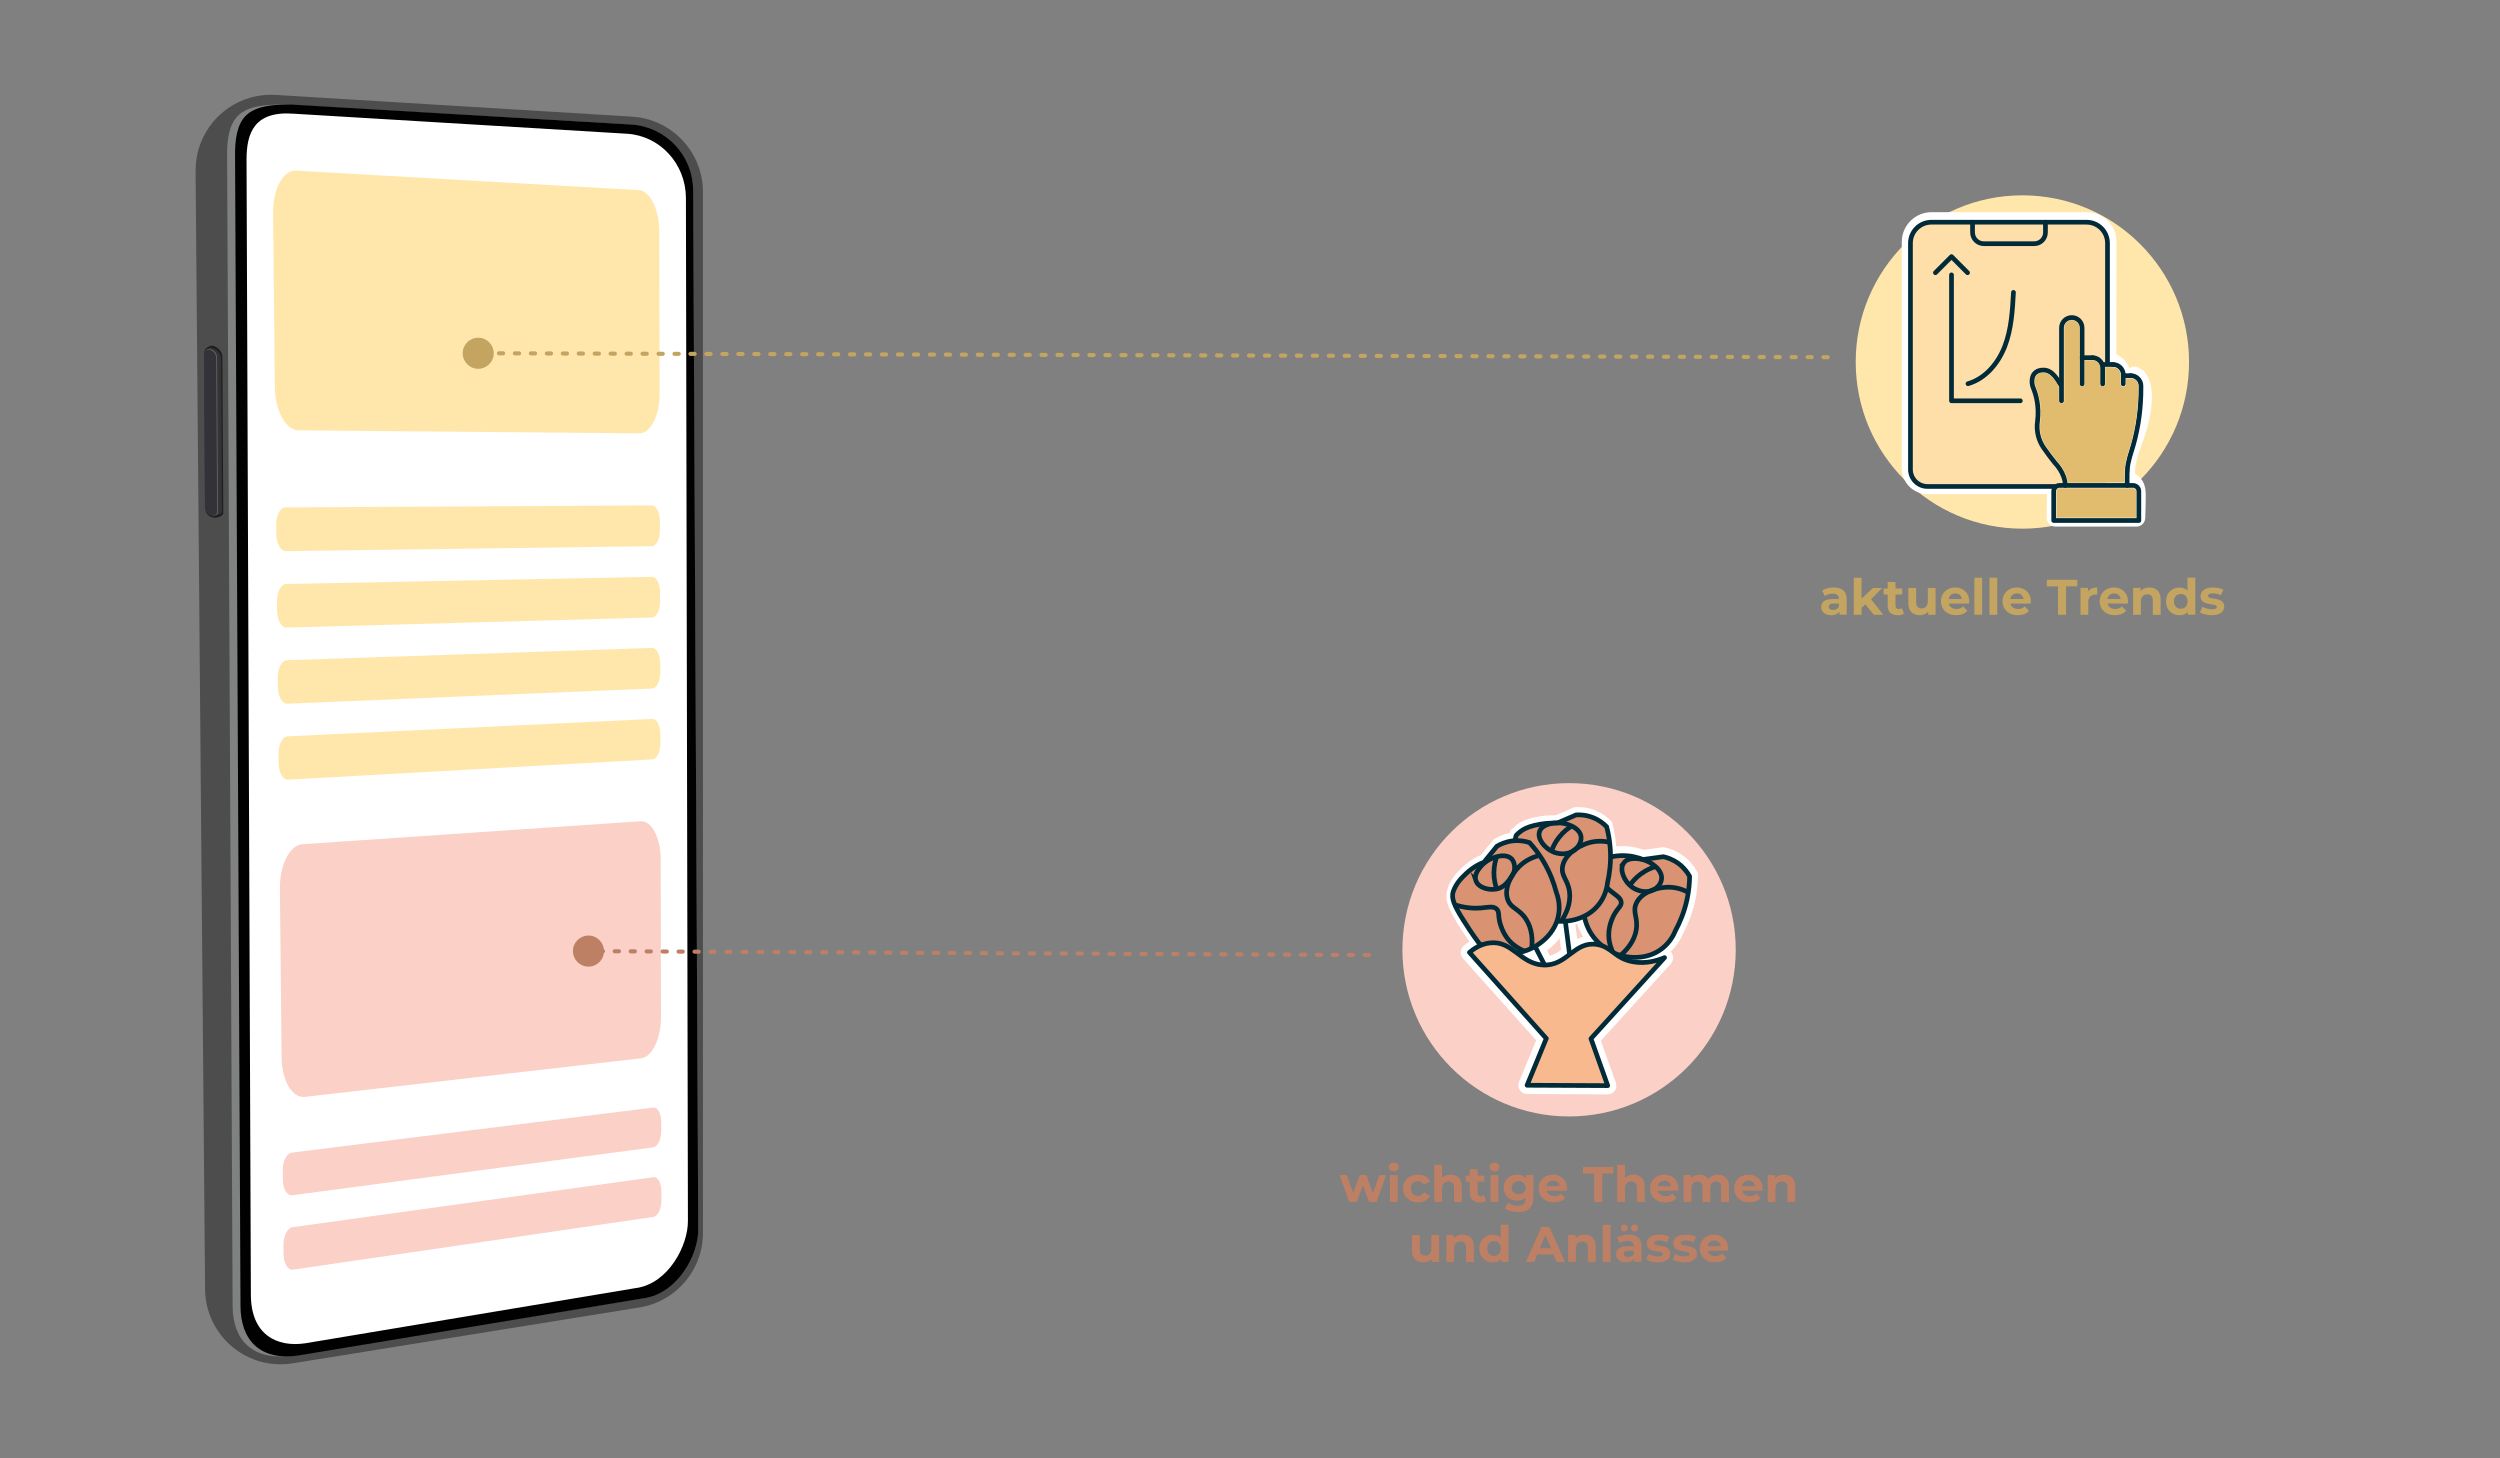 <?xml version="1.0" encoding="UTF-8"?><svg id="Ebene_2" xmlns="http://www.w3.org/2000/svg" viewBox="0 0 600 350"><rect x="0" y="0" width="600" height="350" fill="#808080" stroke="none"/><defs><style>.cls-1{fill:#ffe7ac;}.cls-2{stroke:#bd8064;}.cls-2,.cls-3,.cls-4,.cls-5{fill:none;}.cls-2,.cls-4,.cls-5,.cls-6,.cls-7{stroke-linejoin:round;}.cls-2,.cls-4,.cls-5,.cls-7{stroke-linecap:round;}.cls-2,.cls-5{stroke-dasharray:1 2.83;stroke-width:.99px;}.cls-3,.cls-4,.cls-8,.cls-9,.cls-7{stroke:#022b39;stroke-width:1.13px;}.cls-3,.cls-10,.cls-11,.cls-8,.cls-9{stroke-miterlimit:10;}.cls-12{fill:#010101;}.cls-13{fill:#fedea9;}.cls-14{stroke-miterlimit:10;stroke-width:3px;}.cls-14,.cls-10,.cls-6,.cls-11,.cls-15{stroke:#fff;}.cls-14,.cls-11,.cls-8,.cls-15{fill:#022b39;}.cls-16,.cls-6{fill:#fff;}.cls-10,.cls-11{stroke-width:3px;}.cls-10,.cls-9{fill:#d99272;}.cls-17{fill:#0d0d10;isolation:isolate;opacity:.73;}.cls-5{stroke:#c3a461;}.cls-18{fill:#333238;}.cls-19{fill:#fad0c7;}.cls-6{stroke-width:4.25px;}.cls-20{fill:#c3a461;}.cls-21{fill:#636369;}.cls-22{fill:#4e4d4d;}.cls-23{fill:#e1bb6e;}.cls-15{stroke-miterlimit:10;stroke-width:3px;}.cls-7{fill:#f8b98f;}.cls-24{fill:#343434;}.cls-25{fill:#808181;}.cls-26{fill:#bd8064;}</style></defs><circle class="cls-1" cx="485.37" cy="86.88" r="40"/><circle class="cls-19" cx="376.58" cy="227.95" r="40"/><path class="cls-22" d="M53.79,321.34c1.64,1.84,3.65,3.34,5.89,4.4.45.21.92.41,1.39.58,1.1.41,2.25.71,3.44.9.28.04.56.08.85.11,1.58.17,3.22.14,4.88-.13,13.94-2.25,27.88-4.49,41.82-6.74,13.8-2.22,27.6-4.45,41.4-6.67,1.44-.23,2.82-.63,4.12-1.17.7-.29,1.38-.63,2.03-1,.36-.21.72-.43,1.07-.66.69-.47,1.35-.98,1.97-1.53,2.6-2.32,4.51-5.38,5.44-8.81.41-1.51.62-3.09.62-4.72V46.09c0-.47-.02-.93-.05-1.39-.11-1.45-.39-2.84-.82-4.18-.45-1.4-1.07-2.73-1.83-3.96-.78-1.26-1.71-2.42-2.77-3.45-.49-.47-1-.92-1.54-1.34-.6-.47-1.23-.9-1.89-1.29-2.4-1.42-5.16-2.31-8.13-2.49-12.88-.78-25.76-1.57-38.64-2.35-15.62-.95-31.24-1.9-46.86-2.86-.5-.03-.99-.04-1.48-.03-.3,0-.6.02-.9.04-1.26.09-2.48.3-3.65.63-.5.14-1,.31-1.49.49-2.42.92-4.6,2.34-6.41,4.14-.5.5-.97,1.02-1.4,1.58-.95,1.2-1.75,2.51-2.37,3.93-.61,1.38-1.05,2.86-1.3,4.4-.16,1-.24,2.02-.23,3.07v1.38c.25,29.41.5,58.81.75,88.22.3,35.36.6,70.73.9,106.09.2,23.55.4,47.09.6,70.64,0,.7,0,1.4.02,2.1.03,3.18.87,6.15,2.31,8.71.43.76.91,1.49,1.44,2.18.26.34.54.68.83,1h-.02.01Z"/><path class="cls-25" d="M154.23,311.59l-84.32,13.73c-9.16,1.31-14.08-3.57-14.08-11.95l-1.33-277.01c.2-9.37,4.04-11.28,13.5-11.28l83.14,4.8c8.46.49,15.09,7.34,15.17,15.67l1.25,249.54c.06,6.03-5,15.35-13.33,16.5h0Z"/><path class="cls-12" d="M154.46,311.59l-82.9,13.73c-9.01,1.31-13.84-3.57-13.84-11.95l-1.31-277.01c.2-9.37,3.98-11.28,13.28-11.28l81.74,4.8c8.32.49,14.84,7.34,14.92,15.67l1.23,249.54c.06,6.03-4.92,15.35-13.11,16.5h0Z"/><path class="cls-16" d="M152.69,309.12l-79.38,13.26c-6.9,1.05-13.1-2.08-13.1-11.67l-1.04-272.4c0-6.35,1.8-11.74,11.32-11.02l80.01,4.81c7.87.48,14.04,7.17,14.12,15.31l.48,245.6c.05,5.89-4.65,15-12.41,16.12h0Z"/><path class="cls-17" d="M51.64,124.24h.2c.49,0,1.76-.54,1.75-1.03l-.23-37.68c0-1.18-1.42-2.58-2.6-2.57h0c-.5,0-1.66.73-1.65,1.23l.24,38.18c0,1.08,1.21,1.88,2.29,1.87Z"/><path class="cls-24" d="M51.41,123.79h.19c.47,0,1.69-.52,1.68-.99l-.22-36.89c0-1.13-1.37-2.47-2.5-2.46h0c-.48,0-1.59.7-1.59,1.18l.24,37.37c0,1.03,1.17,1.79,2.2,1.79Z"/><path class="cls-21" d="M51.25,123.7h.22c.47,0,.86-.39.85-.87l-.22-37.02c0-1.14-.94-2.06-2.08-2.05h-.03c-.48,0-.87.4-.87.88l.23,37.17c0,1.04.86,1.88,1.91,1.88h0Z"/><path class="cls-18" d="M51.08,123.67h.19c.47,0,.85-.39.84-.86l-.22-36.89c0-1.13-.93-2.04-2.06-2.03h0c-.48,0-.86.39-.86.87l.22,37.04c0,1.03.85,1.87,1.89,1.86h0Z"/><path class="cls-1" d="M66.32,128.18c.02,2.27,1.05,4.11,2.27,4.09l87.87-1.19c1.06,0,1.93-1.75,1.92-3.85v-2.11c0-2.11-.88-3.83-1.95-3.82l-87.95.48c-1.23,0-2.21,1.87-2.19,4.14l.02,2.27h.01Z"/><path class="cls-1" d="M66.5,146.57c.02,2.26,1.04,4.08,2.27,4.05l87.73-2.42c1.06-.03,1.92-1.77,1.92-3.87v-2.11c0-2.1-.88-3.8-1.94-3.78l-87.81,1.72c-1.22.02-2.21,1.89-2.19,4.15l.02,2.27h0Z"/><path class="cls-19" d="M67.88,283.14c.02,2.21,1.03,3.88,2.24,3.72l86.68-11.5c1.05-.14,1.9-1.93,1.9-3.99v-2.06c0-2.06-.87-3.63-1.92-3.5l-86.76,10.82c-1.21.15-2.18,2.08-2.16,4.29l.02,2.21h0Z"/><path class="cls-19" d="M68.06,301.04c.02,2.2,1.03,3.85,2.23,3.68l86.55-12.67c1.05-.15,1.9-1.95,1.9-4v-2.06c0-2.05-.87-3.61-1.92-3.46l-86.63,12c-1.21.17-2.18,2.11-2.16,4.31l.02,2.21h.01Z"/><path class="cls-1" d="M66.69,164.89c.02,2.25,1.04,4.05,2.26,4l87.59-3.65c1.06-.04,1.92-1.79,1.92-3.89v-2.1c0-2.1-.88-3.78-1.94-3.75l-87.67,2.95c-1.22.04-2.2,1.92-2.18,4.17l.02,2.26h0Z"/><path class="cls-1" d="M66.87,183.16c.02,2.24,1.04,4.03,2.26,3.96l87.45-4.87c1.06-.06,1.92-1.81,1.91-3.9v-2.1c0-2.09-.88-3.76-1.94-3.71l-87.53,4.18c-1.22.06-2.2,1.94-2.18,4.19l.02,2.25h.01Z"/><path class="cls-1" d="M65.96,92.88c.06,5.7,2.62,10.38,5.68,10.4l81.84.72c2.67.02,4.84-4.28,4.83-9.58l-.09-38.81c0-5.33-2.21-9.82-4.9-9.98l-82.28-4.68c-3.08-.17-5.56,4.38-5.5,10.13l.42,41.79h0Z"/><path class="cls-19" d="M67.58,253.81c.06,5.54,2.58,9.79,5.59,9.44l80.7-9.26c2.64-.3,4.78-4.77,4.77-9.93l-.08-37.83c0-5.2-2.18-9.31-4.83-9.13l-81.13,5.51c-3.03.21-5.48,4.95-5.42,10.54l.41,40.65h-.01Z"/><path class="cls-2" d="M328.55,229.21c-62.5-.31-125-.63-187.5-.94"/><path class="cls-26" d="M141.25,224.53c-2.06,0-3.74,1.65-3.75,3.71,0,2.06,1.65,3.74,3.71,3.75,2.06,0,3.74-1.65,3.75-3.71,0-2.06-1.65-3.74-3.71-3.75Z"/><path class="cls-5" d="M438.64,85.73c-108.02-.32-216.04-.63-324.06-.95"/><path class="cls-20" d="M114.78,81.05c-2.06,0-3.74,1.66-3.74,3.72s1.66,3.74,3.72,3.74,3.74-1.66,3.74-3.72-1.66-3.74-3.72-3.74Z"/><path class="cls-20" d="M439.49,147.65c-.5,0-.92-.09-1.28-.26s-.64-.41-.83-.7c-.2-.3-.29-.63-.29-1s.09-.71.28-1,.49-.52.89-.68c.41-.16.94-.24,1.61-.24h1.7v1.08h-1.51c-.44,0-.74.07-.91.22s-.25.32-.25.54c0,.24.09.43.28.57.19.14.44.21.76.21s.61-.07.86-.22.43-.36.53-.66l.29.88c-.14.4-.38.71-.74.93s-.82.33-1.39.33h0ZM441.45,147.55v-1.26l-.12-.28v-2.26c0-.4-.12-.71-.37-.94-.24-.22-.62-.34-1.12-.34-.34,0-.68.05-1.01.16s-.62.25-.86.44l-.66-1.31c.35-.26.78-.45,1.27-.58s1-.2,1.51-.2c.98,0,1.75.23,2.29.7s.82,1.19.82,2.17v3.68h-1.75v.02h0Z"/><path class="cls-20" d="M444.9,147.55v-8.9h1.87v8.9h-1.87ZM446.45,146.23l.05-2.29,3.01-2.84h2.23l-2.89,2.94-.97.8-1.43,1.39h0ZM449.71,147.55l-2.18-2.71,1.18-1.45,3.28,4.16h-2.28Z"/><path class="cls-20" d="M452.05,142.68v-1.44h4.48v1.44h-4.48ZM455.46,147.65c-.76,0-1.35-.19-1.78-.58-.42-.39-.64-.97-.64-1.73v-5.66h1.88v5.63c0,.27.07.48.21.64.14.15.33.23.57.23.3,0,.56-.08.77-.24l.49,1.32c-.18.14-.41.24-.68.31s-.55.1-.83.1v-.02h.01Z"/><path class="cls-20" d="M460.76,147.65c-.54,0-1.02-.1-1.44-.31-.42-.21-.74-.53-.97-.96-.23-.43-.35-.98-.35-1.63v-3.65h1.87v3.36c0,.54.11.94.34,1.19s.55.38.97.38c.29,0,.54-.06.77-.19.22-.13.4-.32.53-.58s.2-.58.2-.96v-3.2h1.86v6.46h-1.78v-1.79l.32.53c-.22.45-.54.79-.96,1.01s-.87.34-1.37.34h.01Z"/><path class="cls-20" d="M469.49,147.65c-.74,0-1.38-.14-1.93-.43s-.98-.68-1.28-1.18-.46-1.07-.46-1.71.15-1.21.44-1.72c.29-.5.7-.9,1.22-1.18s1.11-.43,1.77-.43,1.2.14,1.71.41.91.66,1.21,1.15c.3.5.44,1.09.44,1.79,0,.07,0,.15-.01.25,0,.09-.02.18-.02.26h-5.24v-1.09h4.26l-.73.32c0-.34-.06-.63-.19-.88-.14-.25-.32-.44-.56-.58s-.52-.21-.84-.21-.6.07-.85.21c-.24.14-.43.34-.57.59s-.2.55-.2.89v.29c0,.36.08.67.24.94.16.26.38.47.66.61s.62.21,1.01.21c.34,0,.63-.05.89-.16.26-.1.5-.26.71-.47l1,1.08c-.3.34-.67.59-1.12.77-.45.18-.96.27-1.55.27h-.01Z"/><path class="cls-20" d="M473.85,147.55v-8.9h1.87v8.9h-1.87Z"/><path class="cls-20" d="M477.47,147.55v-8.9h1.87v8.9h-1.87Z"/><path class="cls-20" d="M484.28,147.65c-.74,0-1.38-.14-1.93-.43s-.98-.68-1.28-1.18-.46-1.07-.46-1.71.15-1.21.44-1.72c.29-.5.7-.9,1.22-1.18s1.11-.43,1.77-.43,1.2.14,1.71.41.91.66,1.21,1.15c.3.5.44,1.09.44,1.79,0,.07,0,.15-.01.25,0,.09-.02.18-.02.26h-5.24v-1.09h4.26l-.73.32c0-.34-.06-.63-.19-.88-.14-.25-.32-.44-.56-.58s-.52-.21-.84-.21-.6.07-.85.21c-.24.14-.43.34-.57.59s-.2.55-.2.89v.29c0,.36.08.67.24.94.16.26.38.47.66.61s.62.21,1.01.21c.34,0,.63-.05.89-.16.26-.1.5-.26.71-.47l1,1.08c-.3.34-.67.59-1.12.77-.45.18-.96.27-1.55.27h-.01Z"/><path class="cls-20" d="M493.92,147.55v-6.82h-2.69v-1.58h7.32v1.58h-2.69v6.82h-1.94Z"/><path class="cls-20" d="M499.32,147.55v-6.46h1.79v1.84l-.25-.54c.19-.46.5-.8.92-1.04.42-.24.94-.35,1.55-.35v1.74c-.07-.02-.14-.03-.21-.04h-.2c-.53,0-.95.15-1.26.44-.31.3-.47.75-.47,1.37v3.05h-1.87Z"/><path class="cls-20" d="M507.59,147.65c-.74,0-1.38-.14-1.93-.43s-.98-.68-1.28-1.18-.46-1.07-.46-1.71.15-1.21.44-1.72c.29-.5.7-.9,1.22-1.18s1.11-.43,1.77-.43,1.2.14,1.71.41.91.66,1.21,1.15c.3.5.44,1.09.44,1.79,0,.07,0,.15-.01.25,0,.09-.02.18-.02.26h-5.24v-1.09h4.26l-.73.32c0-.34-.06-.63-.19-.88-.14-.25-.32-.44-.56-.58s-.52-.21-.84-.21-.6.07-.85.21c-.24.14-.43.34-.57.59s-.2.55-.2.89v.29c0,.36.08.67.24.94.16.26.38.47.66.61s.62.21,1.01.21c.34,0,.63-.05.89-.16.26-.1.5-.26.71-.47l1,1.08c-.3.34-.67.59-1.12.77-.45.18-.96.27-1.55.27h-.01Z"/><path class="cls-20" d="M515.88,141c.51,0,.97.1,1.37.31.4.2.72.52.95.94.23.42.35.96.35,1.61v3.7h-1.87v-3.41c0-.52-.11-.9-.34-1.15s-.55-.37-.97-.37c-.3,0-.56.06-.8.19s-.42.32-.55.56c-.13.25-.2.58-.2.98v3.19h-1.87v-6.46h1.79v1.79l-.34-.54c.23-.43.56-.76,1-1,.43-.23.92-.35,1.48-.35h0Z"/><path class="cls-20" d="M523.07,147.65c-.61,0-1.16-.14-1.64-.41-.49-.28-.87-.66-1.15-1.16s-.42-1.08-.42-1.75.14-1.26.42-1.75.66-.88,1.15-1.16c.49-.28,1.04-.41,1.64-.41.54,0,1.02.12,1.43.36s.72.6.95,1.09c.22.49.34,1.11.34,1.87s-.11,1.38-.32,1.87c-.22.5-.53.86-.93,1.1s-.89.35-1.46.35h-.01ZM523.38,146.11c.31,0,.59-.07.84-.21s.45-.35.59-.62.22-.59.22-.96-.07-.7-.22-.96-.35-.47-.59-.61-.53-.21-.84-.21-.58.07-.83.21-.45.34-.59.61c-.15.26-.22.58-.22.96s.07.69.22.96c.15.27.35.48.59.62s.52.21.83.21ZM525.08,147.55v-1.32l.04-1.92-.12-1.91v-3.76h1.87v8.9h-1.79Z"/><path class="cls-20" d="M530.77,147.65c-.55,0-1.08-.07-1.58-.2s-.91-.3-1.21-.5l.61-1.33c.3.18.66.32,1.06.44s.8.17,1.19.17c.43,0,.74-.05.92-.16.18-.1.27-.25.27-.43,0-.15-.07-.27-.21-.34s-.32-.13-.55-.17-.48-.08-.76-.12-.56-.1-.83-.17c-.28-.07-.53-.17-.77-.31s-.42-.31-.56-.55c-.14-.23-.21-.53-.21-.9,0-.41.12-.77.36-1.09s.58-.56,1.02-.74c.44-.18.97-.26,1.6-.26.45,0,.9.05,1.35.15s.83.24,1.15.41l-.64,1.33c-.3-.18-.61-.3-.93-.37-.32-.07-.62-.11-.91-.11-.43,0-.74.06-.94.17-.19.11-.29.26-.29.43,0,.16.07.28.22.37.14.08.33.15.56.19.23.04.49.08.77.12s.56.1.83.17c.27.07.53.17.76.31.24.13.42.31.56.55.14.23.21.53.21.9,0,.39-.12.74-.36,1.05s-.59.55-1.04.73c-.45.18-1,.26-1.65.26h0Z"/><path class="cls-26" d="M323.81,288.47l-2.33-6.46h1.76l1.93,5.56h-.85l2.02-5.56h1.6l1.94,5.56h-.82l1.98-5.56h1.66l-2.34,6.46h-1.8l-1.73-4.76h.54l-1.75,4.76h-1.81Z"/><path class="cls-26" d="M334.51,281.11c-.35,0-.64-.1-.85-.3-.22-.2-.32-.45-.32-.74s.11-.54.32-.74.5-.3.85-.3.63.09.85.28.33.43.33.73-.11.57-.32.77c-.22.2-.5.31-.85.31h0ZM333.58,288.47v-6.46h1.87v6.46h-1.87Z"/><path class="cls-26" d="M340.31,288.57c-.7,0-1.31-.14-1.85-.43-.54-.28-.96-.68-1.27-1.18s-.46-1.08-.46-1.72.15-1.22.46-1.72.73-.89,1.27-1.18,1.16-.43,1.85-.43,1.27.14,1.78.43c.51.28.87.69,1.1,1.21l-1.44.79c-.18-.3-.39-.53-.64-.67s-.52-.21-.82-.21-.6.07-.85.21c-.26.14-.46.34-.61.61-.15.26-.23.58-.23.96s.08.7.23.97c.15.27.36.47.61.61.26.14.54.21.85.21s.57-.07.82-.21c.25-.14.46-.37.64-.68l1.44.79c-.22.51-.59.91-1.1,1.2s-1.1.43-1.78.43h0Z"/><path class="cls-26" d="M348.16,281.92c.51,0,.97.1,1.37.31.4.2.72.52.95.94s.35.96.35,1.61v3.7h-1.87v-3.41c0-.52-.11-.9-.34-1.15s-.55-.37-.97-.37c-.3,0-.56.06-.8.19s-.42.32-.55.56c-.13.25-.2.58-.2.98v3.19h-1.87v-8.9h1.87v4.24l-.42-.54c.23-.43.56-.76,1-1,.43-.23.92-.35,1.48-.35h0Z"/><path class="cls-26" d="M351.76,283.6v-1.44h4.48v1.44h-4.48ZM355.16,288.57c-.76,0-1.35-.19-1.78-.58-.42-.39-.64-.97-.64-1.73v-5.66h1.88v5.63c0,.27.07.48.21.64.14.15.33.23.57.23.3,0,.56-.08.77-.24l.49,1.32c-.18.14-.41.24-.68.31s-.55.1-.83.1v-.02h.01Z"/><path class="cls-26" d="M358.68,281.11c-.35,0-.64-.1-.85-.3-.22-.2-.32-.45-.32-.74s.11-.54.32-.74.5-.3.85-.3.63.09.85.28.33.43.33.73-.11.57-.32.77c-.22.2-.5.31-.85.31h0ZM357.74,288.47v-6.46h1.87v6.46h-1.87Z"/><path class="cls-26" d="M364.09,288.16c-.58,0-1.12-.13-1.61-.39s-.88-.62-1.16-1.09-.43-1.01-.43-1.64.14-1.18.43-1.65c.29-.47.68-.83,1.16-1.09.49-.26,1.02-.38,1.61-.38s1.05.11,1.46.33.73.56.97,1.03c.23.46.35,1.05.35,1.76s-.12,1.3-.35,1.76c-.23.46-.55.8-.97,1.03-.41.22-.9.34-1.46.34h0ZM364.39,290.89c-.61,0-1.19-.07-1.76-.22-.56-.15-1.03-.37-1.41-.67l.74-1.36c.28.23.63.41,1.04.55s.83.2,1.25.2c.66,0,1.14-.15,1.44-.44s.46-.74.46-1.32v-.96l.12-1.63-.04-1.64v-1.38h1.78v5.38c0,1.19-.31,2.07-.94,2.65s-1.52.86-2.69.86v-.02h.01ZM364.48,286.63c.33,0,.62-.07.88-.2.26-.14.46-.32.6-.56s.22-.52.22-.83-.07-.6-.22-.83-.34-.42-.6-.55c-.26-.13-.55-.19-.88-.19s-.61.06-.87.19-.46.31-.61.55-.22.51-.22.83.07.59.22.83.35.43.61.56c.26.14.55.2.87.2Z"/><path class="cls-26" d="M372.96,288.57c-.74,0-1.38-.14-1.93-.43-.55-.29-.98-.68-1.28-1.18s-.46-1.07-.46-1.71.15-1.21.44-1.72c.29-.5.7-.9,1.22-1.18s1.11-.43,1.77-.43,1.2.14,1.71.41c.51.27.91.66,1.21,1.15.3.5.44,1.09.44,1.79,0,.07,0,.15-.01.25,0,.09-.02.18-.02.26h-5.24v-1.09h4.26l-.73.32c0-.34-.06-.63-.19-.88-.14-.25-.32-.44-.56-.58-.24-.14-.52-.21-.84-.21s-.6.07-.85.21-.43.34-.57.59-.2.55-.2.89v.29c0,.36.08.67.24.94s.38.47.66.61c.28.14.62.21,1.01.21.34,0,.63-.05.89-.16.26-.1.5-.26.71-.47l1,1.08c-.3.34-.67.59-1.12.77-.45.18-.96.27-1.55.27h-.01Z"/><path class="cls-26" d="M382.6,288.47v-6.82h-2.69v-1.58h7.32v1.58h-2.69v6.82h-1.94Z"/><path class="cls-26" d="M392.06,281.92c.51,0,.97.1,1.37.31.4.2.72.52.95.94s.35.96.35,1.61v3.7h-1.87v-3.41c0-.52-.11-.9-.34-1.15s-.55-.37-.97-.37c-.3,0-.56.06-.8.19s-.42.32-.55.56c-.13.25-.2.58-.2.98v3.19h-1.87v-8.9h1.87v4.24l-.42-.54c.23-.43.56-.76,1-1,.43-.23.92-.35,1.48-.35h0Z"/><path class="cls-26" d="M399.68,288.57c-.74,0-1.38-.14-1.93-.43-.55-.29-.98-.68-1.28-1.18s-.46-1.07-.46-1.71.15-1.21.44-1.72c.29-.5.7-.9,1.22-1.18s1.11-.43,1.77-.43,1.2.14,1.71.41c.51.27.91.66,1.21,1.15.3.5.44,1.09.44,1.79,0,.07,0,.15-.01.25,0,.09-.02.18-.02.26h-5.24v-1.09h4.26l-.73.32c0-.34-.06-.63-.19-.88-.14-.25-.32-.44-.56-.58-.24-.14-.52-.21-.84-.21s-.6.07-.85.21-.43.34-.57.59-.2.55-.2.89v.29c0,.36.08.67.24.94s.38.47.66.61c.28.14.62.21,1.01.21.34,0,.63-.05.89-.16.26-.1.5-.26.71-.47l1,1.08c-.3.34-.67.59-1.12.77-.45.18-.96.27-1.55.27h-.01Z"/><path class="cls-26" d="M412.32,281.92c.51,0,.97.1,1.36.31.4.2.71.52.93.94s.34.96.34,1.61v3.7h-1.87v-3.41c0-.52-.11-.9-.32-1.15s-.51-.37-.89-.37c-.28,0-.53.06-.74.19-.22.12-.38.31-.5.55s-.17.56-.17.95v3.24h-1.87v-3.41c0-.52-.11-.9-.32-1.15s-.52-.37-.92-.37c-.27,0-.52.06-.73.19s-.38.31-.5.55-.18.56-.18.95v3.24h-1.87v-6.46h1.79v1.75l-.34-.5c.22-.44.53-.77.95-1s.88-.34,1.4-.34c.59,0,1.11.15,1.56.45.45.3.74.76.89,1.37l-.66-.18c.22-.5.56-.89,1.03-1.19s1.02-.45,1.64-.45h0Z"/><path class="cls-26" d="M419.89,288.57c-.74,0-1.38-.14-1.93-.43-.55-.29-.98-.68-1.28-1.18s-.46-1.07-.46-1.71.15-1.21.44-1.72c.29-.5.7-.9,1.22-1.18s1.11-.43,1.77-.43,1.2.14,1.71.41c.51.27.91.66,1.21,1.15.3.5.44,1.09.44,1.79,0,.07,0,.15-.01.25,0,.09-.02.18-.02.26h-5.24v-1.09h4.26l-.73.32c0-.34-.06-.63-.19-.88-.14-.25-.32-.44-.56-.58-.24-.14-.52-.21-.84-.21s-.6.07-.85.21-.43.34-.57.59-.2.55-.2.89v.29c0,.36.08.67.24.94s.38.47.66.61c.28.14.62.21,1.01.21.34,0,.63-.05.89-.16.26-.1.5-.26.71-.47l1,1.08c-.3.34-.67.59-1.12.77-.45.18-.96.27-1.55.27h-.01Z"/><path class="cls-26" d="M428.18,281.92c.51,0,.97.1,1.37.31.4.2.72.52.95.94s.35.96.35,1.61v3.7h-1.87v-3.41c0-.52-.11-.9-.34-1.15s-.55-.37-.97-.37c-.3,0-.56.06-.8.19s-.42.32-.55.56c-.13.25-.2.58-.2.98v3.19h-1.87v-6.46h1.79v1.79l-.34-.54c.23-.43.56-.76,1-1,.43-.23.92-.35,1.48-.35h0Z"/><path class="cls-26" d="M341.62,302.97c-.54,0-1.02-.1-1.44-.31s-.74-.53-.97-.96-.35-.98-.35-1.63v-3.65h1.87v3.36c0,.54.11.94.34,1.19s.55.38.97.38c.29,0,.54-.06.77-.19.22-.13.4-.32.53-.58.13-.26.2-.58.2-.96v-3.2h1.86v6.46h-1.78v-1.79l.32.53c-.22.45-.54.79-.96,1.01-.42.23-.87.34-1.37.34h.01Z"/><path class="cls-26" d="M351.06,296.32c.51,0,.97.1,1.37.31.4.2.72.52.95.94s.35.96.35,1.61v3.7h-1.87v-3.41c0-.52-.11-.9-.34-1.15s-.55-.37-.97-.37c-.3,0-.56.06-.8.19s-.42.32-.55.56c-.13.25-.2.58-.2.98v3.19h-1.87v-6.46h1.79v1.79l-.34-.54c.23-.43.56-.76,1-1,.43-.23.92-.35,1.48-.35h0Z"/><path class="cls-26" d="M358.25,302.97c-.61,0-1.16-.14-1.64-.41-.49-.28-.87-.66-1.15-1.16s-.42-1.08-.42-1.75.14-1.26.42-1.75c.28-.5.66-.88,1.15-1.16s1.04-.41,1.64-.41c.54,0,1.02.12,1.43.36s.72.6.95,1.09c.22.49.34,1.11.34,1.87s-.11,1.38-.32,1.87c-.22.5-.53.86-.93,1.1s-.89.35-1.46.35h-.01ZM358.56,301.43c.31,0,.59-.07.84-.21.25-.14.45-.35.59-.62.15-.27.22-.59.22-.96s-.07-.7-.22-.96c-.15-.26-.35-.47-.59-.61s-.53-.21-.84-.21-.58.07-.83.21-.45.34-.59.61c-.15.26-.22.58-.22.96s.07.69.22.96.35.48.59.62c.25.14.52.21.83.21ZM360.26,302.87v-1.32l.04-1.92-.12-1.91v-3.76h1.87v8.9h-1.79Z"/><path class="cls-26" d="M366.2,302.87l3.73-8.4h1.92l3.77,8.4h-2.04l-3.08-7.42h.78l-3.08,7.42h-2ZM368.09,301.07l.49-1.48h4.34l.5,1.48h-5.34.01Z"/><path class="cls-26" d="M380.29,296.32c.51,0,.97.1,1.37.31.4.2.72.52.95.94s.35.96.35,1.61v3.7h-1.87v-3.41c0-.52-.11-.9-.34-1.15s-.55-.37-.97-.37c-.3,0-.56.06-.8.19s-.42.32-.55.56c-.13.25-.2.58-.2.98v3.19h-1.87v-6.46h1.79v1.79l-.34-.54c.23-.43.56-.76,1-1,.43-.23.92-.35,1.48-.35h0Z"/><path class="cls-26" d="M384.66,302.87v-8.9h1.87v8.9h-1.87Z"/><path class="cls-26" d="M390.26,302.97c-.5,0-.92-.09-1.28-.26s-.64-.41-.83-.7c-.2-.3-.29-.63-.29-1s.09-.71.28-1,.49-.52.89-.68.94-.24,1.61-.24h1.7v1.08h-1.51c-.44,0-.74.07-.91.22-.16.14-.25.32-.25.54,0,.24.09.43.28.57s.44.21.76.21.61-.07.86-.22c.25-.14.43-.36.53-.66l.29.88c-.14.4-.38.71-.74.93s-.82.33-1.39.33h0ZM392.23,302.87v-1.26l-.12-.28v-2.26c0-.4-.12-.71-.37-.94-.24-.22-.62-.34-1.12-.34-.34,0-.68.05-1.01.16-.33.11-.62.25-.86.44l-.66-1.31c.35-.26.78-.45,1.27-.58.5-.13,1-.2,1.51-.2.98,0,1.75.23,2.29.7.54.46.82,1.19.82,2.17v3.68h-1.75v.02h0ZM389.84,295.53c-.23,0-.43-.08-.59-.23-.16-.15-.24-.35-.24-.6s.08-.44.24-.59c.16-.16.36-.23.59-.23s.43.08.59.23c.16.16.25.35.25.59s-.08.45-.25.6c-.16.15-.36.23-.59.23ZM392.29,295.53c-.24,0-.44-.08-.6-.23-.16-.15-.24-.35-.24-.6s.08-.44.24-.59c.16-.16.36-.23.6-.23.22,0,.42.08.58.23.16.16.25.35.25.59s-.08.45-.25.6c-.16.15-.36.23-.58.23Z"/><path class="cls-26" d="M397.85,302.97c-.55,0-1.08-.07-1.58-.2s-.91-.3-1.21-.5l.61-1.33c.3.18.66.32,1.06.44s.8.17,1.19.17c.43,0,.74-.05.92-.16.18-.1.27-.25.27-.43,0-.15-.07-.27-.21-.34s-.32-.13-.55-.17c-.23-.04-.48-.08-.76-.12s-.56-.1-.83-.17c-.28-.07-.53-.17-.77-.31-.24-.13-.42-.31-.56-.55-.14-.23-.21-.53-.21-.9,0-.41.12-.77.36-1.09s.58-.56,1.02-.74.97-.26,1.6-.26c.45,0,.9.05,1.35.15s.83.24,1.15.41l-.64,1.33c-.3-.18-.61-.3-.93-.37s-.62-.11-.91-.11c-.43,0-.74.06-.94.17s-.29.26-.29.43c0,.16.07.28.22.37.14.08.33.15.56.19s.49.08.77.12.56.1.83.17.53.17.76.31c.24.13.42.31.56.55.14.23.21.53.21.9,0,.39-.12.74-.36,1.05s-.59.55-1.04.73c-.45.18-1,.26-1.65.26h0Z"/><path class="cls-26" d="M404.22,302.97c-.55,0-1.08-.07-1.58-.2s-.91-.3-1.21-.5l.61-1.33c.3.18.66.32,1.06.44s.8.17,1.19.17c.43,0,.74-.05.92-.16.18-.1.27-.25.27-.43,0-.15-.07-.27-.21-.34s-.32-.13-.55-.17c-.23-.04-.48-.08-.76-.12s-.56-.1-.83-.17c-.28-.07-.53-.17-.77-.31-.24-.13-.42-.31-.56-.55-.14-.23-.21-.53-.21-.9,0-.41.12-.77.36-1.09s.58-.56,1.02-.74.97-.26,1.6-.26c.45,0,.9.05,1.35.15s.83.24,1.15.41l-.64,1.33c-.3-.18-.61-.3-.93-.37s-.62-.11-.91-.11c-.43,0-.74.06-.94.17s-.29.26-.29.43c0,.16.07.28.22.37.14.08.33.15.56.19s.49.08.77.12.56.1.83.17.53.17.76.31c.24.13.42.31.56.55.14.23.21.53.21.9,0,.39-.12.74-.36,1.05s-.59.55-1.04.73c-.45.18-1,.26-1.65.26h0Z"/><path class="cls-26" d="M411.62,302.97c-.74,0-1.38-.14-1.93-.43-.55-.29-.98-.68-1.28-1.18s-.46-1.07-.46-1.71.15-1.21.44-1.72.7-.9,1.22-1.18,1.11-.43,1.77-.43,1.2.14,1.71.41c.51.27.91.66,1.21,1.15s.44,1.09.44,1.79c0,.07,0,.15-.01.25s-.02.18-.02.26h-5.24v-1.09h4.26l-.73.32c0-.34-.06-.63-.19-.88-.14-.25-.32-.44-.56-.58-.24-.14-.52-.21-.84-.21s-.6.07-.85.21-.43.34-.57.59-.2.55-.2.89v.29c0,.36.08.67.24.94.16.26.38.47.66.61.28.14.62.21,1.01.21.34,0,.63-.05.89-.16.26-.1.5-.26.71-.47l1,1.08c-.3.34-.67.59-1.12.77-.45.18-.96.27-1.55.27h-.01Z"/><path class="cls-6" d="M505.85,116.1l-12.42-.09-.11,8.25h19.41s.18-4.62.11-5.98c-.16-3.33-2.63-2.15-2.55-4.99.15-5.53,2.99-8.32,3.88-15.64.83-6.84-1.89-7.54-1.89-7.54l-3.35,2.04s.76-3.28-.73-4.41c-1.49-1.14-2.4-1.5-2.4-1.5l.04-28.17c0-2.77-2.25-5.02-5.02-5.02h-37.25c-2.77,0-5.02,2.25-5.02,5.02v54.32c0,2.25,1.82,4.08,4.08,4.08h43.21"/><path class="cls-13" d="M505.55,116.39v-58.05c0-2.77-2.25-5.02-5.02-5.02h-37.25c-2.77,0-5.02,2.25-5.02,5.02v54.32c0,2.25,1.82,4.08,4.08,4.08h43.21"/><path class="cls-4" d="M499.7,92.14v-13.46c0-1.37-1.11-2.47-2.47-2.47h0c-1.37,0-2.47,1.11-2.47,2.47v17.51"/><path class="cls-4" d="M504.64,92.14v-3.83c0-1.37-1.11-2.47-2.47-2.47h0"/><path class="cls-4" d="M509.58,92.14v-2.19c0-1.37-1.11-2.47-2.47-2.47h0"/><path class="cls-4" d="M510.52,116.5c-.1-4.55.27-5.42.27-5.42,0,0,.22-1.13.69-2.58,1.44-4.46,2.21-9.11,2.33-13.79l.02-2.09c0-1.37-1.11-2.47-2.47-2.47h0"/><path class="cls-4" d="M494.57,92.33c-.55-.63-1.83-3.66-4.26-3.51h0c-1.46,0-2.23.83-2.48,1.65-.02.07-.04.15-.06.23-.19.83-.09,1.7.24,2.48.58,1.4,1.48,4.26.98,8.04-.29,2.19.23,4.41,1.48,6.23.79,1.15,1.75,2.46,2.74,3.67,0,0,2.45,2.42,2.45,5.38"/><line class="cls-4" x1="511.35" y1="90.16" x2="509.58" y2="90.16"/><line class="cls-4" x1="507.11" y1="87.48" x2="504.49" y2="87.48"/><line class="cls-4" x1="502.17" y1="85.84" x2="499.7" y2="85.84"/><path class="cls-4" d="M513.32,124.92v-7.02c0-.77-.63-1.4-1.4-1.4h-17.63c-.77,0-1.4.63-1.4,1.4v7.02h20.44-.01Z"/><path class="cls-4" d="M505.8,87.11v-28.76c0-2.77-2.25-5.02-5.02-5.02h-37.25c-2.77,0-5.02,2.25-5.02,5.02v54.32c0,2.25,1.82,4.08,4.08,4.08h30.65"/><path class="cls-4" d="M473.41,53.33v2.45c0,1.5,1.21,2.71,2.71,2.71h12.08c1.5,0,2.71-1.21,2.71-2.71v-2.45"/><polyline class="cls-4" points="468.36 65.97 468.36 96.19 484.88 96.19"/><polyline class="cls-4" points="472.21 65.45 468.36 61.59 464.5 65.45"/><path class="cls-4" d="M472.32,92.09c4.2-1.21,7.29-4.94,8.85-9.02s1.82-8.53,2.06-12.89"/><path class="cls-23" d="M493.55,117.9v6.35h19.11v-6.35c0-.41-.33-.74-.74-.74h-17.63c-.41,0-.74.33-.74.74Z"/><path class="cls-23" d="M511.36,90.82h-1.1v1.32c0,.37-.3.66-.66.66s-.66-.3-.66-.66v-2.2c0-1-.81-1.81-1.81-1.81h-1.83c0,.06.02.11.02.17v3.83c0,.37-.3.66-.66.66s-.66-.3-.66-.66v-3.83c0-1-.81-1.81-1.81-1.81h-1.81v5.64c0,.37-.3.66-.66.66s-.66-.3-.66-.66v-13.46c0-1-.81-1.81-1.81-1.81s-1.81.81-1.81,1.81v17.51c0,.37-.3.66-.66.66s-.66-.3-.66-.66v-3.4c-.1-.15-.21-.32-.33-.54-.62-1.07-1.68-2.89-3.41-2.77-1.42,0-1.8.9-1.88,1.18-.02.06-.04.12-.05.19-.15.66-.08,1.38.21,2.08.74,1.78,1.52,4.68,1.03,8.38-.27,2.05.22,4.1,1.37,5.77.94,1.37,1.85,2.59,2.71,3.62.06.05,2.23,2.26,2.54,5.14h13.57c-.04-3.43.2-4.6.3-4.93.05-.23.27-1.29.7-2.61,1.41-4.37,2.18-8.95,2.3-13.6l.02-2.08c0-.99-.81-1.8-1.81-1.8h-.03Z"/><path class="cls-11" d="M385.84,261.15h0l-19.35-.09c-.2,0-.38-.1-.49-.26s-.13-.38-.05-.56l4.46-10.87-18.21-20.37c-.1-.12-.16-.27-.15-.44,0-.16.08-.3.21-.41,1.66-1.4,3.41-2.22,5.24-2.42,3.06-.34,5.07,1.17,7.02,2.63,1.74,1.3,3.37,2.52,5.78,2.66,2.66.15,4.34-1.13,6.13-2.48,1.91-1.45,3.89-2.94,6.97-2.43,1.84.3,2.99,1.16,4.1,2,1.17.88,2.39,1.79,4.59,2.17,2.26.39,4.67.06,7.15-.96.25-.1.56-.02.71.21s.14.53-.04.74l-17.42,19.17,3.91,10.95c.06.18.04.39-.07.54-.12.16-.29.25-.48.25v-.02h0Z"/><path class="cls-11" d="M368.8,227.79c.7,1.37,1.4,2.74,2.11,4.12"/><rect class="cls-14" x="369.26" y="227.53" width="1.18" height="4.62" transform="translate(-64.05 193.19) rotate(-27.03)"/><path class="cls-11" d="M375.88,221.32c.35,2.68.69,5.36,1.04,8.04"/><rect class="cls-15" x="375.83" y="221.26" width="1.18" height="8.11" transform="translate(-25.79 50.15) rotate(-7.37)"/><path class="cls-10" d="M383.95,206.39c-.9,1.51-1.96,3.59-2.72,6.22-.8,2.71-1.05,5.11-1.09,6.9.14.8.41,1.94,1.01,3.19,1.89,3.92,5.39,5.55,5.97,5.8,3.26,1.46,8.01,1.79,11.61-.92,1.97-1.49,2.92-3.38,3.36-4.46.98-1.82,2.11-4.38,2.78-7.57.42-2.02.57-3.85.59-5.38-.39-.71-1.17-1.95-2.61-3.03-1.47-1.1-2.9-1.52-3.7-1.69-1.62.22-3.26.45-4.88.67-1.08-.43-3.05-1.06-5.55-.92-2.12.12-3.77.72-4.76,1.18h0Z"/><path class="cls-11" d="M392.37,230.21c-2.05,0-4-.48-5.5-1.16-.7-.31-4.32-2.05-6.26-6.09-.5-1.05-.86-2.18-1.06-3.35v-.12c.05-2.35.43-4.73,1.11-7.06.64-2.19,1.57-4.33,2.78-6.36l.09-.16.16-.08c1.07-.5,2.8-1.12,4.97-1.24,1.92-.11,3.83.2,5.66.91l4.83-.66.1.02c.98.2,2.45.68,3.93,1.79,1.15.86,2.08,1.95,2.77,3.22l.07.14v.15c-.03,1.86-.23,3.7-.6,5.5-.57,2.7-1.52,5.3-2.83,7.73-.75,1.86-1.98,3.49-3.53,4.65-2.07,1.56-4.45,2.15-6.7,2.15v.02h.01ZM380.73,219.47c.18,1.04.5,2.05.95,2.99,1.76,3.66,5.03,5.24,5.67,5.51,2.87,1.28,7.47,1.82,11.01-.85,1.37-1.04,2.47-2.49,3.17-4.21,1.29-2.39,2.2-4.89,2.74-7.47.35-1.67.54-3.39.57-5.11-.6-1.06-1.4-1.97-2.37-2.7-1.26-.94-2.51-1.37-3.37-1.56l-4.93.68-.14-.06c-1.71-.68-3.49-.98-5.3-.88-1.88.1-3.39.61-4.37,1.05-1.11,1.89-1.98,3.89-2.57,5.93-.65,2.21-1.01,4.47-1.06,6.69h0Z"/><path class="cls-10" d="M363.81,200.13c-.47,1.7-.92,3.99-.97,6.73-.05,2.83.36,5.21.79,6.95.35.73.91,1.76,1.82,2.81,2.87,3.27,6.68,3.91,7.31,4,3.53.53,8.2-.41,10.95-3.99,1.5-1.96,1.92-4.04,2.05-5.2.46-2.02.86-4.79.65-8.03-.14-2.06-.48-3.87-.87-5.34-.57-.59-1.66-1.57-3.32-2.22-1.71-.67-3.21-.68-4.01-.63-1.51.65-3.02,1.3-4.53,1.95-1.58-.04-3.54.07-5.59.59-1.56.39-2.49.85-3.26,1.45-.28.22-.5.43-.65.57-.12.12-.25.24-.37.36h0Z"/><path class="cls-11" d="M362.76,229.39c-1.36,0-2.92-.21-4.55-.84-1.1-.43-2.14-1.01-3.07-1.73l-.08-.07c-1.69-2.25-3.01-4.28-4-5.91-2.14-3.53-2.7-5.13-2.34-6.69.2-.84.68-1.76.72-1.84.61-1.14,1.3-1.83,2.16-2.68.55-.54,1.39-1.36,2.7-2.17.65-.4,1.33-.74,2.04-1.03.66-.81,1.31-1.62,1.97-2.43l1.19-1.41c1.27-.76,2.64-1.22,4.09-1.38,1.81-.19,3.29.14,4.22.46l.14.05.1.11c1.25,1.37,2.37,2.86,3.32,4.43,1.44,2.37,2.52,4.92,3.21,7.58.72,1.91.93,3.89.6,5.8-.85,4.89-4.97,7.94-8.23,9.07-.61.21-2.16.68-4.18.68h-.01ZM355.56,225.92c.83.63,1.75,1.15,2.73,1.53,3.78,1.46,7.26.38,7.92.15,2.96-1.02,6.69-3.77,7.46-8.15.29-1.71.11-3.47-.56-5.24-.68-2.61-1.72-5.05-3.09-7.33-.88-1.46-1.92-2.85-3.07-4.13-.82-.26-2.08-.52-3.58-.35-1.24.14-2.43.53-3.53,1.17l-.96,1.19c-.69.85-1.38,1.71-2.07,2.55l-.1.12-.14.06c-.69.27-1.37.6-2,.99-1.19.73-1.97,1.5-2.48,2-.82.81-1.42,1.4-1.95,2.39-.22.42-.41.87-.55,1.33.46,2.11,1.2,4.17,2.18,6.12,1.02,2.04,2.3,3.93,3.79,5.61h0Z"/><path class="cls-9" d="M384,206.55c-.9,1.51-1.96,3.59-2.72,6.22-.8,2.71-1.05,5.11-1.09,6.9.14.8.41,1.94,1.01,3.19,1.89,3.92,5.39,5.55,5.97,5.8,3.26,1.46,8.01,1.79,11.61-.92,1.97-1.49,2.92-3.38,3.36-4.46.98-1.82,2.11-4.38,2.78-7.57.42-2.02.57-3.85.59-5.38-.39-.71-1.17-1.95-2.61-3.03-1.47-1.1-2.9-1.52-3.7-1.69-1.62.22-3.26.45-4.88.67-1.08-.43-3.05-1.06-5.55-.92-2.12.12-3.77.72-4.76,1.18h0Z"/><path class="cls-3" d="M389.68,207.13c-1.1,1.55.12,4.29,1.82,5.64,1.52,1.19,4.03,1.77,5.78.52.19-.14,1.34-.94,1.49-2.29.25-2.19-2.34-4.14-4.55-4.71-.31-.08-3.37-.83-4.55.84h0Z"/><path class="cls-3" d="M391.15,212.49c.5-.73,1.34-1.79,2.65-2.74,1.39-1.03,2.73-1.53,3.61-1.78"/><path class="cls-3" d="M382.64,209.13c1.32,2.32,2.75,3.75,3.84,4.65,1.38,1.14,2.53,1.68,2.61,2.78.06.94-.74,1.25-1.69,2.94-.13.23-1.06,1.95-1.26,4.04-.08.9-.13,2.82,1.01,5.13"/><path class="cls-3" d="M388.91,229.3c1.44-1.25,3.34-3.31,3.79-6.18.46-2.91-.95-4.19,0-6.31,1.2-2.69,4.86-3.76,7.24-3.87,2.43-.12,4.32.72,5.25,1.22"/><path class="cls-9" d="M363.87,200.5c-.47,1.7-.92,3.99-.97,6.73-.05,2.83.36,5.21.79,6.95.35.73.91,1.76,1.82,2.81,2.87,3.27,6.68,3.91,7.31,4,3.53.53,8.2-.41,10.95-3.99,1.5-1.96,1.92-4.04,2.05-5.2.46-2.02.86-4.79.65-8.03-.14-2.06-.48-3.87-.87-5.34-.57-.59-1.66-1.57-3.32-2.22-1.71-.67-3.21-.68-4.01-.63-1.51.65-3.02,1.3-4.53,1.95-1.58-.04-3.54.07-5.59.59-1.66.42-2.57.92-3.26,1.45-.46.35-.79.68-1.02.93h0Z"/><path class="cls-3" d="M369.5,199.54c-.66,1.78,1.3,4.1,3.29,4.93,1.61.68,3.99.71,5.49-.8.17-.17,1.38-1.39,1.17-2.88-.31-2.17-3.4-3.35-5.72-3.31-.34,0-3.53.12-4.23,2.04h0v.02h0Z"/><path class="cls-3" d="M372.35,204.31c.28-.85.82-2.08,1.81-3.35,1.07-1.36,2.22-2.2,3.01-2.68"/><path class="cls-3" d="M374.68,221.11c1.05-1.58,2.34-4.07,2.01-6.97-.32-2.93-2.03-3.78-1.69-6.09.44-2.91,3.68-4.91,5.94-5.67,2.31-.76,4.36-.46,5.37-.23"/><path class="cls-9" d="M351.04,220.58c1,1.62,2.3,3.59,3.92,5.78.64.49,1.62,1.14,2.92,1.64,4.05,1.57,7.73.37,8.33.16,3.37-1.16,7.07-4.17,7.85-8.61.42-2.43-.18-4.46-.59-5.55-.52-2.01-1.46-4.64-3.14-7.43-1.07-1.77-2.21-3.21-3.25-4.34-.78-.26-2.19-.62-3.97-.43-1.82.2-3.15.88-3.85,1.3-1.04,1.28-2.06,2.56-3.1,3.82-.54.21-1.28.54-2.09,1.04-1.22.75-2.01,1.51-2.59,2.08-.8.79-1.46,1.47-2.06,2.53-.28.49-.53,1.06-.66,1.46-.48,1.56.25,3.27,2.28,6.55Z"/><path class="cls-3" d="M348.93,217.08c2.73.89,4.91.96,6.46.84,1.69-.14,2.98-.54,3.8.24.69.65.31,1.42.79,3.3.07.26.56,2.16,1.83,3.81.55.71,1.82,2.14,4.24,3.06"/><path class="cls-3" d="M367.61,227.57c.2-1.89.18-4.69-1.45-7.1-1.66-2.44-3.55-2.41-4.32-4.61-.96-2.79.98-6.07,2.64-7.77,1.7-1.75,3.65-2.42,4.66-2.69"/><path class="cls-3" d="M354.2,211.34c.61,1.85,3.66,2.58,5.64,1.83,1.36-.52,2.2-1.72,2.8-2.57.67-.95.78-1.53.81-1.7.16-.89,0-2.05-.65-2.75-1.35-1.45-4.63-.65-6.54.95-.31.26-2.69,2.31-2.06,4.24Z"/><path class="cls-3" d="M359.19,213.25c-.3-.84-.65-2.14-.65-3.75,0-1.73.38-3.1.7-3.97"/><path class="cls-7" d="M371.11,249.24c-1.54,3.74-3.07,7.48-4.61,11.22,6.45.03,12.89.06,19.35.09-1.34-3.76-2.68-7.52-4.02-11.28,5.89-6.48,11.77-12.96,17.66-19.44-1.8.74-4.47,1.53-7.49,1.01-4.44-.76-5.1-3.56-8.67-4.16-5.55-.93-7.19,5.26-13.03,4.92-5.46-.31-7.32-5.9-12.71-5.3-2.19.24-3.88,1.39-4.92,2.28,6.15,6.88,12.3,13.77,18.45,20.66h-.01Z"/><path class="cls-8" d="M368.6,227.49c.7,1.37,1.4,2.74,2.11,4.12"/><path class="cls-8" d="M375.67,221.03c.35,2.68.69,5.36,1.04,8.04"/><path class="cls-8" d="M388.62,229.58c.49-.13.98-.24,1.48-.37"/></svg>